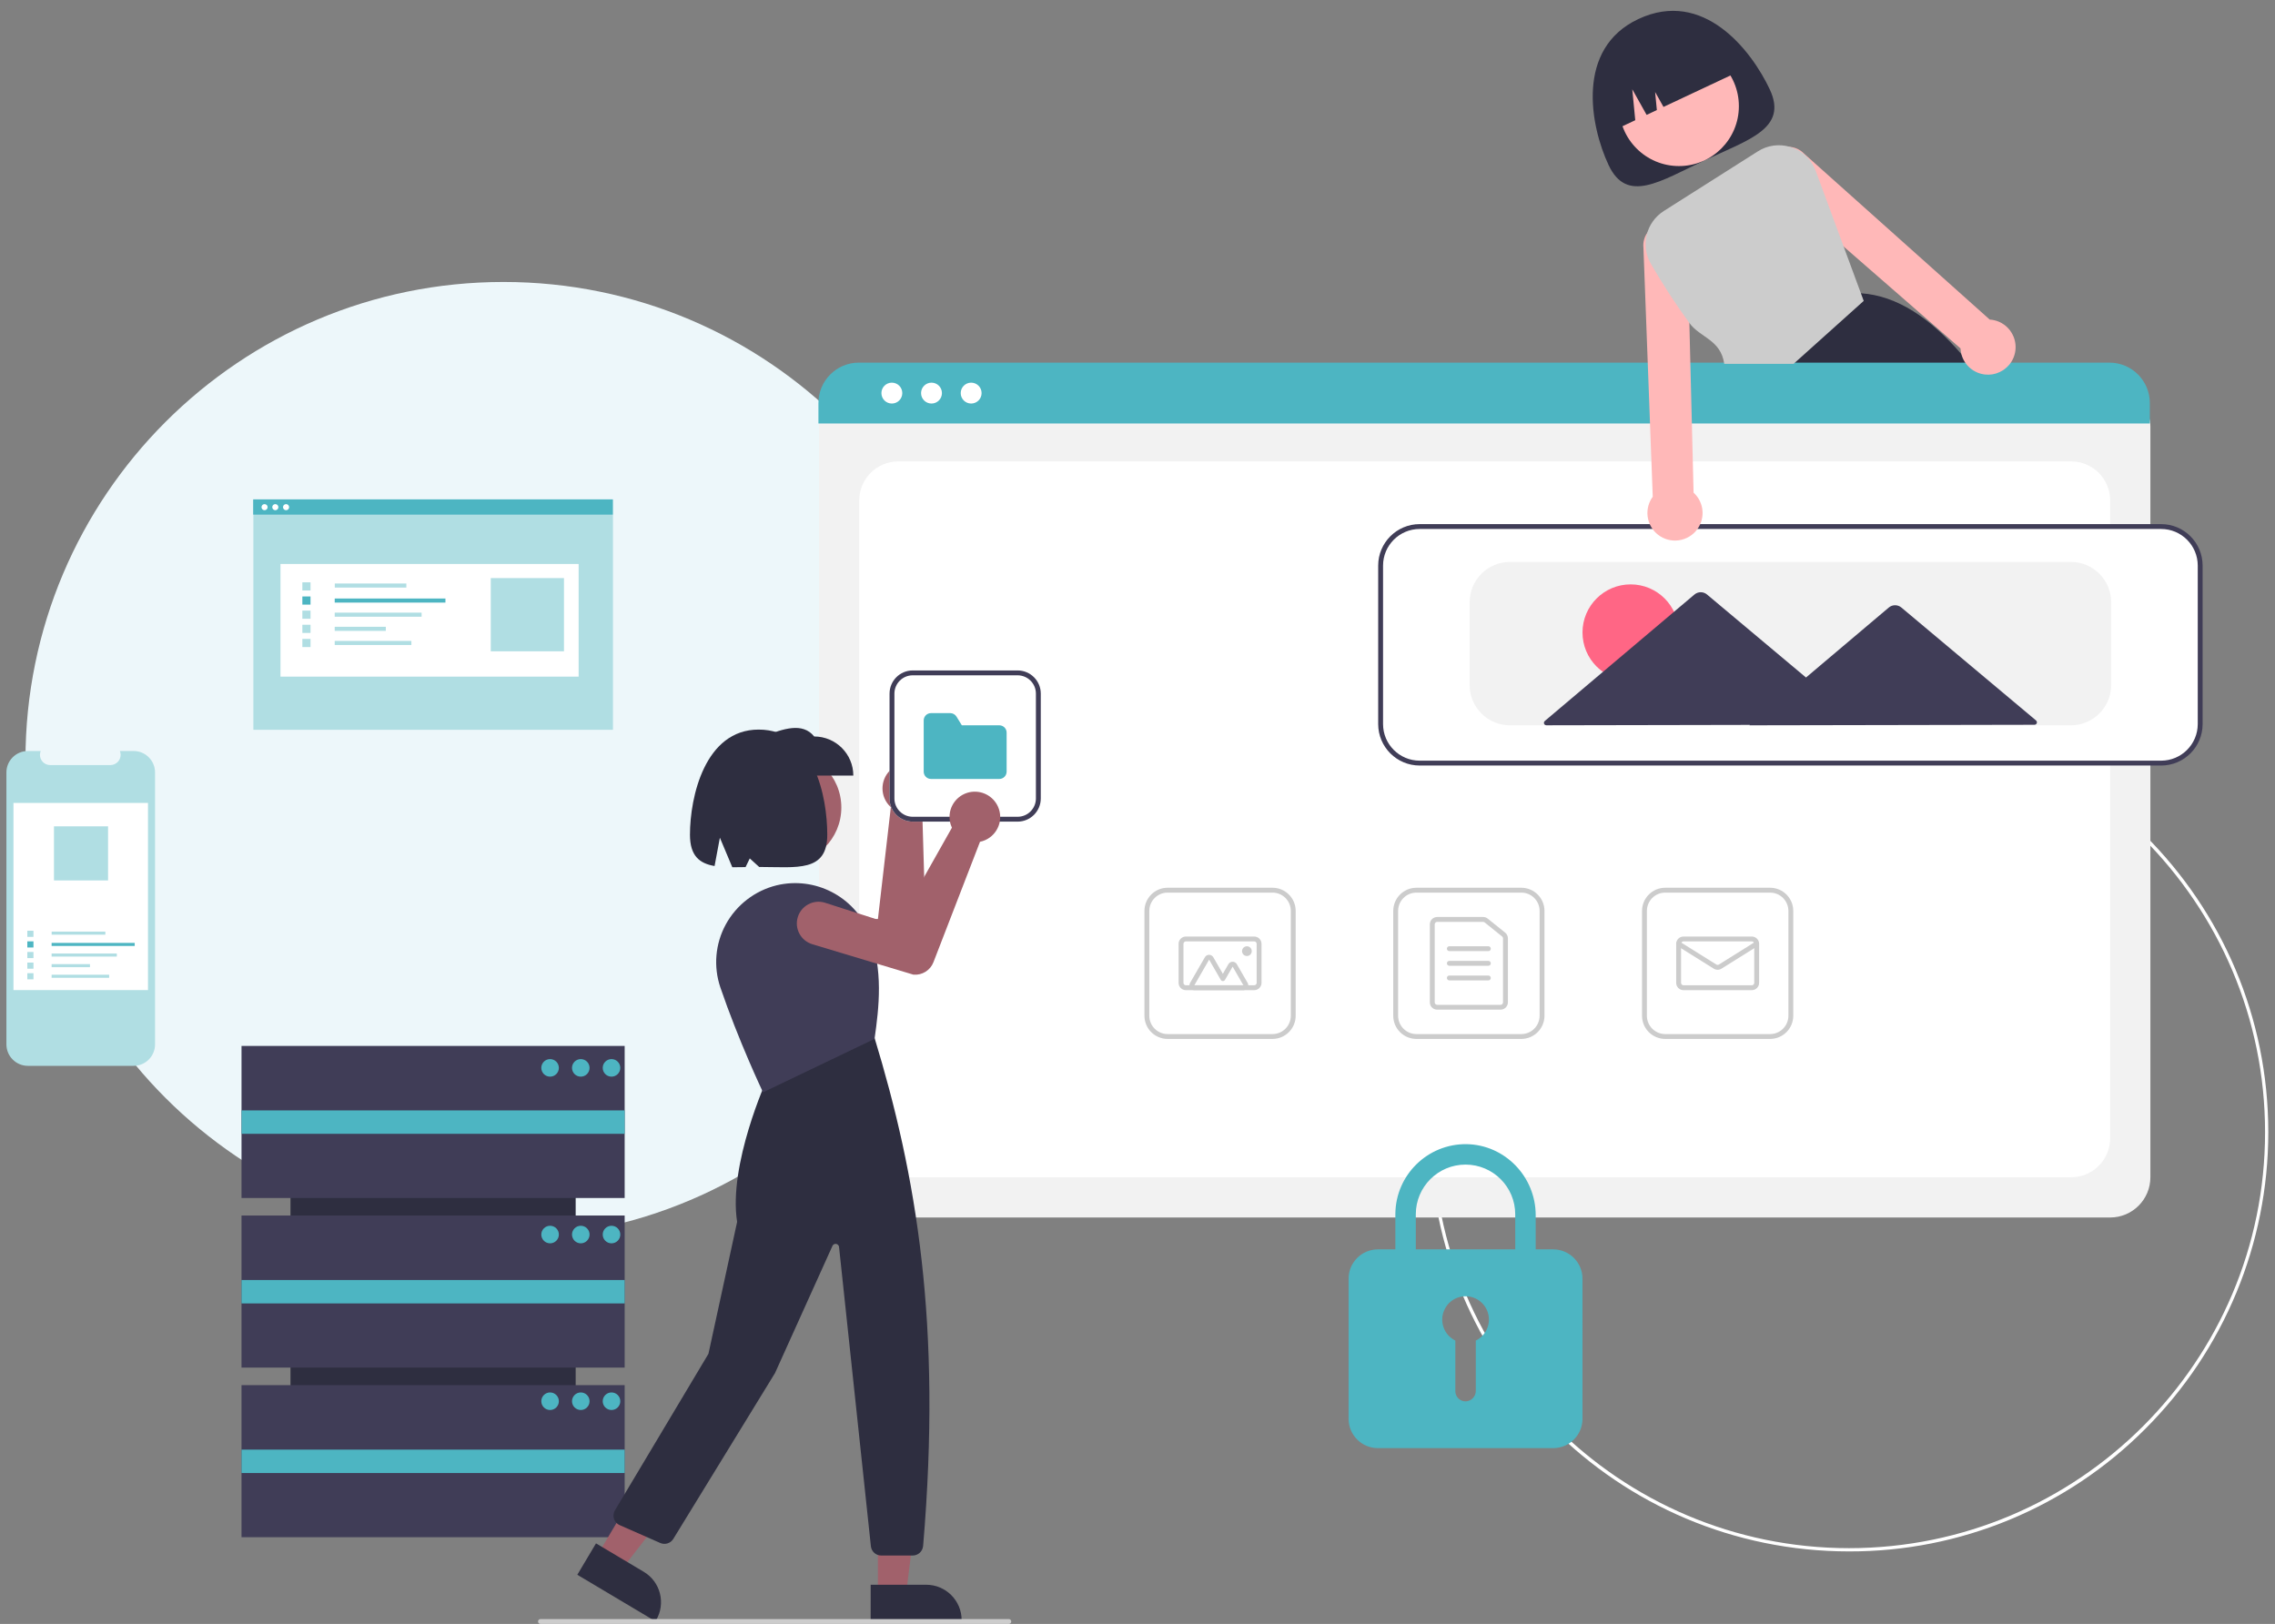 <?xml version="1.0" encoding="utf-8"?>
<!-- Generator: Adobe Illustrator 27.0.1, SVG Export Plug-In . SVG Version: 6.00 Build 0)  -->
<svg version="1.1" id="Layer_1" xmlns="http://www.w3.org/2000/svg" xmlns:xlink="http://www.w3.org/1999/xlink" x="0px" y="0px"
	 viewBox="0 0 930 664" style="enable-background:new 0 0 930 664;" xml:space="preserve">
<rect x="0" y="0" width="930" height="664" fill="#808080" stroke="none"/>
<style type="text/css">
	.st0{clip-path:url(#SVGID_00000177480442828504756030000013009639515136754851_);fill:#EDF7FA;}
	.st1{clip-path:url(#SVGID_00000177480442828504756030000013009639515136754851_);fill:#FFFFFF;}
	.st2{fill:#2E2E40;}
	.st3{fill:#403D57;}
	.st4{fill:#4DB5C2;}
	.st5{clip-path:url(#SVGID_00000047773278722001368570000000808588138264833707_);fill:#4DB5C2;}
	.st6{clip-path:url(#SVGID_00000047773278722001368570000000808588138264833707_);fill:#B0DEE3;}
	.st7{fill:#FFFFFF;}
	.st8{fill:#B0DEE3;}
	.st9{clip-path:url(#SVGID_00000113332538364846346530000002843093291843852734_);fill:#FFFFFF;}
	.st10{clip-path:url(#SVGID_00000113332538364846346530000002843093291843852734_);fill:#2E2E40;}
	.st11{clip-path:url(#SVGID_00000113332538364846346530000002843093291843852734_);fill:#FFB8B8;}
	.st12{clip-path:url(#SVGID_00000113332538364846346530000002843093291843852734_);fill:#F2F2F2;}
	.st13{clip-path:url(#SVGID_00000113332538364846346530000002843093291843852734_);fill:#4DB5C2;}
	.st14{clip-path:url(#SVGID_00000113332538364846346530000002843093291843852734_);fill:#CCCCCC;}
	.st15{clip-path:url(#SVGID_00000113332538364846346530000002843093291843852734_);fill:#403D57;}
	.st16{clip-path:url(#SVGID_00000113332538364846346530000002843093291843852734_);fill:#FF6685;}
	.st17{clip-path:url(#SVGID_00000113332538364846346530000002843093291843852734_);fill:#A1616B;}
	.st18{fill:#A1616B;}
	.st19{clip-path:url(#SVGID_00000085219769696421373010000011994758117313860529_);fill:#2E2E40;}
	.st20{clip-path:url(#SVGID_00000154386800775047677580000000647383754152821677_);fill:#2E2E40;}
	.st21{clip-path:url(#SVGID_00000154386800775047677580000000647383754152821677_);fill:#403D57;}
	.st22{clip-path:url(#SVGID_00000154386800775047677580000000647383754152821677_);fill:#CCCCCC;}
	.st23{clip-path:url(#SVGID_00000154386800775047677580000000647383754152821677_);fill:#FFFFFF;}
	.st24{clip-path:url(#SVGID_00000154386800775047677580000000647383754152821677_);fill:#4DB5C2;}
	.st25{clip-path:url(#SVGID_00000154386800775047677580000000647383754152821677_);fill:#A1616B;}
</style>
<g>
	<defs>
		<rect id="SVGID_1_" x="2.63" y="4.43" width="924.64" height="659.57"/>
	</defs>
	<clipPath id="SVGID_00000183956484905544701240000010567449660422238089_">
		<use xlink:href="#SVGID_1_"  style="overflow:visible;"/>
	</clipPath>
	<path style="clip-path:url(#SVGID_00000183956484905544701240000010567449660422238089_);fill:#EDF7FA;" d="M205.84,506.16
		c107.94,0,195.44-87.5,195.44-195.43c0-107.94-87.5-195.44-195.44-195.44S10.41,202.79,10.41,310.73
		C10.41,418.66,97.91,506.16,205.84,506.16"/>
	<path style="clip-path:url(#SVGID_00000183956484905544701240000010567449660422238089_);fill:#FFFFFF;" d="M755.88,292.89
		c-93.77,0-170.06,76.29-170.06,170.06c0,93.77,76.29,170.06,170.06,170.06s170.06-76.29,170.06-170.06
		C925.95,369.18,849.66,292.89,755.88,292.89 M755.88,634.34c-94.65,0-171.38-76.73-171.38-171.38
		c0-94.65,76.73-171.38,171.38-171.38s171.38,76.73,171.38,171.38c0,45.45-18.06,89.04-50.2,121.19
		C845,616.39,801.36,634.46,755.88,634.34"/>
</g>
<rect x="118.75" y="432.44" class="st2" width="116.58" height="156.63"/>
<rect x="98.73" y="427.66" class="st3" width="156.63" height="62.18"/>
<rect x="98.73" y="497" class="st3" width="156.63" height="62.18"/>
<rect x="98.73" y="566.35" class="st3" width="156.63" height="62.18"/>
<rect x="98.73" y="454.02" class="st4" width="156.63" height="9.57"/>
<rect x="98.73" y="523.37" class="st4" width="156.63" height="9.57"/>
<rect x="98.73" y="592.72" class="st4" width="156.63" height="9.57"/>
<g>
	<defs>
		<rect id="SVGID_00000026879697988747969750000015991712085892655530_" x="2.63" y="4.43" width="924.64" height="659.57"/>
	</defs>
	<clipPath id="SVGID_00000145757950301040894520000004637556377962641030_">
		<use xlink:href="#SVGID_00000026879697988747969750000015991712085892655530_"  style="overflow:visible;"/>
	</clipPath>
	<path style="clip-path:url(#SVGID_00000145757950301040894520000004637556377962641030_);fill:#4DB5C2;" d="M224.87,433.04
		c1.98,0,3.59,1.61,3.59,3.59c0,1.98-1.61,3.59-3.59,3.59s-3.59-1.61-3.59-3.59C221.28,434.64,222.89,433.04,224.87,433.04"/>
	<path style="clip-path:url(#SVGID_00000145757950301040894520000004637556377962641030_);fill:#4DB5C2;" d="M237.42,433.04
		c1.98,0,3.59,1.61,3.59,3.59c0,1.98-1.61,3.59-3.59,3.59c-1.98,0-3.59-1.61-3.59-3.59C233.84,434.64,235.44,433.04,237.42,433.04"
		/>
	<path style="clip-path:url(#SVGID_00000145757950301040894520000004637556377962641030_);fill:#4DB5C2;" d="M249.98,433.04
		c1.98,0,3.59,1.61,3.59,3.59c0,1.98-1.61,3.59-3.59,3.59c-1.98,0-3.59-1.61-3.59-3.59C246.39,434.64,248,433.04,249.98,433.04"/>
	<path style="clip-path:url(#SVGID_00000145757950301040894520000004637556377962641030_);fill:#4DB5C2;" d="M224.87,501.19
		c1.98,0,3.59,1.61,3.59,3.59c0,1.98-1.61,3.59-3.59,3.59s-3.59-1.61-3.59-3.59C221.28,502.8,222.89,501.19,224.87,501.19"/>
	<path style="clip-path:url(#SVGID_00000145757950301040894520000004637556377962641030_);fill:#4DB5C2;" d="M237.42,501.19
		c1.98,0,3.59,1.61,3.59,3.59c0,1.98-1.61,3.59-3.59,3.59c-1.98,0-3.59-1.61-3.59-3.59C233.84,502.8,235.44,501.19,237.42,501.19"/>
	<path style="clip-path:url(#SVGID_00000145757950301040894520000004637556377962641030_);fill:#4DB5C2;" d="M249.98,501.19
		c1.98,0,3.59,1.61,3.59,3.59c0,1.98-1.61,3.59-3.59,3.59c-1.98,0-3.59-1.61-3.59-3.59C246.39,502.8,248,501.19,249.98,501.19"/>
	<path style="clip-path:url(#SVGID_00000145757950301040894520000004637556377962641030_);fill:#4DB5C2;" d="M224.87,569.34
		c1.98,0,3.59,1.61,3.59,3.59c0,1.98-1.61,3.59-3.59,3.59s-3.59-1.61-3.59-3.59C221.28,570.95,222.89,569.34,224.87,569.34"/>
	<path style="clip-path:url(#SVGID_00000145757950301040894520000004637556377962641030_);fill:#4DB5C2;" d="M237.42,569.34
		c1.98,0,3.59,1.61,3.59,3.59c0,1.98-1.61,3.59-3.59,3.59c-1.98,0-3.59-1.61-3.59-3.59C233.84,570.95,235.44,569.34,237.42,569.34"
		/>
	<path style="clip-path:url(#SVGID_00000145757950301040894520000004637556377962641030_);fill:#4DB5C2;" d="M249.98,569.34
		c1.98,0,3.59,1.61,3.59,3.59c0,1.98-1.61,3.59-3.59,3.59c-1.98,0-3.59-1.61-3.59-3.59C246.39,570.95,248,569.34,249.98,569.34"/>
	<path style="clip-path:url(#SVGID_00000145757950301040894520000004637556377962641030_);fill:#B0DEE3;" d="M63.38,315.84v111.19
		c0,4.84-3.93,8.77-8.77,8.77H11.4c-4.84,0-8.77-3.93-8.78-8.77V315.84c0-4.84,3.93-8.77,8.78-8.77h5.24
		c-0.87,2.13,0.16,4.57,2.29,5.44c0.5,0.2,1.03,0.31,1.57,0.31h24.64c2.3,0,4.17-1.87,4.17-4.18c0-0.54-0.1-1.07-0.31-1.57h5.62
		C59.46,307.07,63.38,311,63.38,315.84"/>
</g>
<rect x="5.5" y="328.3" class="st7" width="55" height="76.52"/>
<rect x="21.12" y="380.92" class="st8" width="21.95" height="1.25"/>
<rect x="21.1" y="385.53" class="st4" width="33.97" height="1.25"/>
<rect x="21.1" y="389.87" class="st8" width="26.66" height="1.25"/>
<rect x="21.1" y="394.21" class="st8" width="15.68" height="1.25"/>
<rect x="21.1" y="398.55" class="st8" width="23.52" height="1.25"/>
<rect x="11.17" y="380.56" class="st8" width="2.51" height="2.51"/>
<rect x="11.17" y="384.9" class="st4" width="2.51" height="2.51"/>
<rect x="11.17" y="389.24" class="st8" width="2.51" height="2.51"/>
<rect x="11.17" y="393.58" class="st8" width="2.51" height="2.51"/>
<rect x="11.17" y="397.92" class="st8" width="2.51" height="2.51"/>
<rect x="22.06" y="337.87" class="st8" width="22.12" height="22.12"/>
<rect x="103.57" y="204.26" class="st8" width="147" height="94.14"/>
<rect x="114.66" y="230.6" class="st7" width="121.88" height="46.06"/>
<rect x="136.86" y="238.58" class="st8" width="29.25" height="1.67"/>
<rect x="136.83" y="244.72" class="st4" width="45.26" height="1.67"/>
<rect x="136.83" y="250.5" class="st8" width="35.52" height="1.67"/>
<rect x="136.83" y="256.28" class="st8" width="20.89" height="1.67"/>
<rect x="136.83" y="262.06" class="st8" width="31.34" height="1.67"/>
<rect x="123.6" y="238.1" class="st8" width="3.34" height="3.34"/>
<rect x="123.6" y="243.88" class="st4" width="3.34" height="3.34"/>
<rect x="123.6" y="249.66" class="st8" width="3.34" height="3.34"/>
<rect x="123.6" y="255.45" class="st8" width="3.34" height="3.34"/>
<rect x="123.6" y="261.23" class="st8" width="3.34" height="3.34"/>
<rect x="200.62" y="236.37" class="st8" width="29.93" height="29.93"/>
<rect x="103.51" y="204.18" class="st4" width="147" height="6.24"/>
<g>
	<defs>
		<rect id="SVGID_00000160190962933215222360000003027688585537940614_" x="2.63" y="4.43" width="924.64" height="659.57"/>
	</defs>
	<clipPath id="SVGID_00000057862808692952773170000011509226706180167864_">
		<use xlink:href="#SVGID_00000160190962933215222360000003027688585537940614_"  style="overflow:visible;"/>
	</clipPath>
	<path style="clip-path:url(#SVGID_00000057862808692952773170000011509226706180167864_);fill:#FFFFFF;" d="M108.15,206.12
		c0.69,0,1.25,0.56,1.25,1.25c0,0.69-0.56,1.25-1.25,1.25s-1.25-0.56-1.25-1.25C106.9,206.68,107.46,206.12,108.15,206.12"/>
	<path style="clip-path:url(#SVGID_00000057862808692952773170000011509226706180167864_);fill:#FFFFFF;" d="M112.55,206.12
		c0.69,0,1.25,0.56,1.25,1.25c0,0.69-0.56,1.25-1.25,1.25c-0.69,0-1.25-0.56-1.25-1.25C111.29,206.68,111.85,206.12,112.55,206.12"
		/>
	<path style="clip-path:url(#SVGID_00000057862808692952773170000011509226706180167864_);fill:#FFFFFF;" d="M116.94,206.12
		c0.69,0,1.25,0.56,1.25,1.25c0,0.69-0.56,1.25-1.25,1.25c-0.69,0-1.25-0.56-1.25-1.25C115.69,206.68,116.25,206.12,116.94,206.12"
		/>
	<path style="clip-path:url(#SVGID_00000057862808692952773170000011509226706180167864_);fill:#2E2E40;" d="M723.46,36.54
		c7.49,15.95-8.39,20.47-26.58,29.01c-18.19,8.55-31.81,17.89-39.3,1.94c-7.49-15.95-13.58-47.61,12.16-59.7
		C696.37-4.72,715.97,20.59,723.46,36.54"/>
	<path style="clip-path:url(#SVGID_00000057862808692952773170000011509226706180167864_);fill:#FFB8B8;" d="M686.35,18.92
		c13.53,0,24.49,10.96,24.49,24.49S699.87,67.9,686.35,67.9c-13.53,0-24.49-10.96-24.49-24.49S672.82,18.92,686.35,18.92"/>
	<path style="clip-path:url(#SVGID_00000057862808692952773170000011509226706180167864_);fill:#2E2E40;" d="M807.67,152.02
		c-0.85-1.11-1.7-2.19-2.55-3.25c-1.11-1.38-2.22-2.71-3.34-4c-12.69-14.65-26.19-23.87-41.06-24.86h-0.02l-0.22-0.02l-29.62,28.88
		l-10.07,9.81l0.22,0.54l5.43,13.53h95.22C817.36,165.53,812.7,158.64,807.67,152.02"/>
	<path style="clip-path:url(#SVGID_00000057862808692952773170000011509226706180167864_);fill:#2E2E40;" d="M659.71,53.27
		L659.71,53.27l8.77-4.12l-1.22-12.65l5.86,10.47l4.19-1.97l-0.71-7.38l3.42,6.1l31.13-14.63c-6.09-12.96-21.53-18.53-34.49-12.44
		l-4.51,2.12C659.19,24.87,653.62,40.31,659.71,53.27"/>
	<path style="clip-path:url(#SVGID_00000057862808692952773170000011509226706180167864_);fill:#F2F2F2;" d="M862.62,497.81H351.25
		c-9.08-0.01-16.44-7.37-16.45-16.45V174.09c0.01-6.65,5.4-12.05,12.05-12.05h519.95c6.77,0.01,12.25,5.49,12.26,12.26v307.06
		C879.06,490.44,871.7,497.8,862.62,497.81"/>
	<path style="clip-path:url(#SVGID_00000057862808692952773170000011509226706180167864_);fill:#FFFFFF;" d="M367.21,481.36h479.45
		c8.81,0,15.95-7.14,15.95-15.95V204.61c0-8.81-7.14-15.95-15.95-15.95H367.21c-8.81,0-15.95,7.14-15.95,15.95V465.4
		C351.26,474.21,358.4,481.36,367.21,481.36"/>
	<path style="clip-path:url(#SVGID_00000057862808692952773170000011509226706180167864_);fill:#4DB5C2;" d="M878.84,173.15H334.57
		v-8.38c0.01-9.11,7.4-16.49,16.51-16.5h511.24c9.11,0.01,16.5,7.39,16.51,16.5V173.15z"/>
	<path style="clip-path:url(#SVGID_00000057862808692952773170000011509226706180167864_);fill:#FFFFFF;" d="M364.58,156.46
		c2.36,0,4.27,1.91,4.27,4.27c0,2.36-1.91,4.27-4.27,4.27c-2.36,0-4.27-1.91-4.27-4.27C360.31,158.38,362.22,156.46,364.58,156.46"
		/>
	<path style="clip-path:url(#SVGID_00000057862808692952773170000011509226706180167864_);fill:#FFFFFF;" d="M380.79,156.46
		c2.36,0,4.27,1.91,4.27,4.27c0,2.36-1.91,4.27-4.27,4.27c-2.36,0-4.27-1.91-4.27-4.27C376.52,158.38,378.43,156.46,380.79,156.46"
		/>
	<path style="clip-path:url(#SVGID_00000057862808692952773170000011509226706180167864_);fill:#FFFFFF;" d="M397,156.46
		c2.36,0,4.27,1.91,4.27,4.27c0,2.36-1.91,4.27-4.27,4.27c-2.36,0-4.27-1.91-4.27-4.27C392.73,158.38,394.64,156.46,397,156.46"/>
	<path style="clip-path:url(#SVGID_00000057862808692952773170000011509226706180167864_);fill:#CCCCCC;" d="M579.02,364.97
		c-4.13,0-7.47,3.35-7.48,7.48v42.88c0,4.13,3.35,7.47,7.48,7.48h42.88c4.13,0,7.47-3.35,7.48-7.48v-42.88
		c0-4.13-3.35-7.47-7.48-7.48H579.02z M621.9,424.8h-42.88c-5.23-0.01-9.47-4.24-9.47-9.47v-42.88c0.01-5.23,4.24-9.47,9.47-9.47
		h42.88c5.23,0.01,9.47,4.24,9.47,9.47v42.88C631.36,420.55,627.12,424.79,621.9,424.8"/>
	<path style="clip-path:url(#SVGID_00000057862808692952773170000011509226706180167864_);fill:#CCCCCC;" d="M587.5,376.94
		c-0.55,0-1,0.45-1,1v31.91c0,0.55,0.45,1,1,1h25.92c0.55,0,1-0.45,1-1v-26.17c0-0.3-0.14-0.59-0.37-0.78l-7.14-5.74
		c-0.18-0.14-0.4-0.22-0.62-0.22H587.5z M613.42,412.83H587.5c-1.65,0-2.99-1.34-2.99-2.99v-31.91c0-1.65,1.34-2.99,2.99-2.99h18.79
		c0.68,0,1.34,0.23,1.87,0.66l7.14,5.74c0.71,0.57,1.12,1.42,1.12,2.33v26.17C616.41,411.49,615.07,412.83,613.42,412.83"/>
	<path style="clip-path:url(#SVGID_00000057862808692952773170000011509226706180167864_);fill:#CCCCCC;" d="M608.43,388.9h-15.95
		c-0.55,0-1-0.45-1-1s0.45-1,1-1h15.95c0.55,0,1,0.45,1,1S608.99,388.9,608.43,388.9"/>
	<path style="clip-path:url(#SVGID_00000057862808692952773170000011509226706180167864_);fill:#CCCCCC;" d="M608.43,394.88h-15.95
		c-0.55,0-1-0.45-1-1c0-0.55,0.45-1,1-1h15.95c0.55,0,1,0.45,1,1C609.43,394.44,608.99,394.88,608.43,394.88"/>
	<path style="clip-path:url(#SVGID_00000057862808692952773170000011509226706180167864_);fill:#CCCCCC;" d="M608.43,400.87h-15.95
		c-0.55,0-1-0.45-1-1c0-0.55,0.45-1,1-1h15.95c0.55,0,1,0.45,1,1C609.43,400.42,608.99,400.87,608.43,400.87"/>
	<path style="clip-path:url(#SVGID_00000057862808692952773170000011509226706180167864_);fill:#CCCCCC;" d="M680.72,364.97
		c-4.13,0-7.47,3.35-7.48,7.48v42.88c0,4.13,3.35,7.47,7.48,7.48h42.88c4.13,0,7.47-3.35,7.48-7.48v-42.88
		c-0.01-4.13-3.35-7.47-7.48-7.48H680.72z M723.6,424.8h-42.88c-5.23-0.01-9.47-4.24-9.47-9.47v-42.88
		c0.01-5.23,4.24-9.47,9.47-9.47h42.88c5.23,0.01,9.47,4.24,9.47,9.47v42.88C733.07,420.55,728.83,424.79,723.6,424.8"/>
	<path style="clip-path:url(#SVGID_00000057862808692952773170000011509226706180167864_);fill:#CCCCCC;" d="M688.2,384.91
		c-0.55,0-1,0.45-1,1v15.95c0,0.55,0.45,1,1,1h27.92c0.55,0,1-0.45,1-1v-15.95c0-0.55-0.45-1-1-1H688.2z M716.12,404.86H688.2
		c-1.65,0-2.99-1.34-2.99-2.99v-15.95c0-1.65,1.34-2.99,2.99-2.99h27.92c1.65,0,2.99,1.34,2.99,2.99v15.95
		C719.11,403.52,717.77,404.85,716.12,404.86"/>
	<path style="clip-path:url(#SVGID_00000057862808692952773170000011509226706180167864_);fill:#CCCCCC;" d="M702.16,396.52
		c-0.56,0-1.11-0.16-1.59-0.45l-14.9-9.31c-0.47-0.29-0.61-0.91-0.32-1.38c0.29-0.47,0.91-0.61,1.37-0.32l14.9,9.31
		c0.32,0.2,0.73,0.2,1.06,0l14.9-9.31c0.47-0.29,1.08-0.15,1.38,0.32c0.29,0.47,0.15,1.08-0.32,1.37l-14.9,9.31
		C703.27,396.36,702.72,396.52,702.16,396.52"/>
	<path style="clip-path:url(#SVGID_00000057862808692952773170000011509226706180167864_);fill:#CCCCCC;" d="M477.31,364.97
		c-4.13,0-7.47,3.35-7.48,7.48v42.88c0,4.13,3.35,7.47,7.48,7.48h42.88c4.13,0,7.47-3.35,7.48-7.48v-42.88
		c0-4.13-3.35-7.47-7.48-7.48H477.31z M520.19,424.8h-42.88c-5.23-0.01-9.47-4.24-9.47-9.47v-42.88c0.01-5.23,4.24-9.47,9.47-9.47
		h42.88c5.23,0.01,9.47,4.24,9.47,9.47v42.88C529.66,420.55,525.42,424.79,520.19,424.8"/>
	<path style="clip-path:url(#SVGID_00000057862808692952773170000011509226706180167864_);fill:#CCCCCC;" d="M484.79,384.91
		c-0.55,0-1,0.45-1,1v15.95c0,0.55,0.45,1,1,1h27.92c0.55,0,1-0.45,1-1v-15.95c0-0.55-0.45-1-1-1H484.79z M512.71,404.86h-27.92
		c-1.65,0-2.99-1.34-2.99-2.99v-15.95c0-1.65,1.34-2.99,2.99-2.99h27.92c1.65,0,2.99,1.34,2.99,2.99v15.95
		C515.7,403.52,514.36,404.85,512.71,404.86"/>
	<path style="clip-path:url(#SVGID_00000057862808692952773170000011509226706180167864_);fill:#CCCCCC;" d="M508.29,402.86
		L508.29,402.86l-4.4-7.62l-3.12,5.41c-0.18,0.31-0.51,0.5-0.86,0.5c-0.36,0-0.69-0.19-0.86-0.5l-4.77-8.26l-6.04,10.47H508.29z
		 M508.29,404.86h-20.07c-1.1,0-1.99-0.89-1.99-1.99c0-0.35,0.09-0.69,0.27-1l6.04-10.47c0.55-0.95,1.77-1.28,2.72-0.73
		c0.3,0.17,0.55,0.43,0.73,0.73l3.9,6.76l2.26-3.92c0.55-0.95,1.77-1.28,2.73-0.73c0.3,0.17,0.55,0.43,0.73,0.73l4.4,7.62
		c0.55,0.95,0.22,2.17-0.73,2.72C508.98,404.76,508.64,404.86,508.29,404.86"/>
	<path style="clip-path:url(#SVGID_00000057862808692952773170000011509226706180167864_);fill:#CCCCCC;" d="M509.72,386.91
		c1.1,0,1.99,0.89,1.99,1.99s-0.89,1.99-1.99,1.99s-1.99-0.89-1.99-1.99S508.62,386.91,509.72,386.91"/>
	<path style="clip-path:url(#SVGID_00000057862808692952773170000011509226706180167864_);fill:#FFFFFF;" d="M883.46,312.52H580.34
		c-9.08-0.01-16.44-7.37-16.45-16.45v-64.81c0.01-9.08,7.37-16.44,16.45-16.45h303.12c9.08,0.01,16.44,7.37,16.45,16.45v64.81
		C899.9,305.15,892.54,312.51,883.46,312.52"/>
	<path style="clip-path:url(#SVGID_00000057862808692952773170000011509226706180167864_);fill:#403D57;" d="M580.34,216.29
		c-8.26,0.01-14.95,6.7-14.96,14.96v64.81c0.01,8.26,6.7,14.95,14.96,14.96h303.12c8.26-0.01,14.95-6.7,14.96-14.96v-64.81
		c-0.01-8.26-6.7-14.95-14.96-14.96H580.34z M883.46,313.01H580.34c-9.36-0.01-16.94-7.59-16.95-16.95v-64.81
		c0.01-9.36,7.59-16.94,16.95-16.95h303.12c9.36,0.01,16.94,7.59,16.95,16.95v64.81C900.4,305.42,892.82,313,883.46,313.01"/>
	<path style="clip-path:url(#SVGID_00000057862808692952773170000011509226706180167864_);fill:#F2F2F2;" d="M846.57,296.56H617.23
		c-9.08-0.01-16.44-7.37-16.45-16.45v-33.9c0.01-9.08,7.37-16.44,16.45-16.45h229.34c9.08,0.01,16.44,7.37,16.45,16.45v33.9
		C863.01,289.19,855.65,296.55,846.57,296.56"/>
	<path style="clip-path:url(#SVGID_00000057862808692952773170000011509226706180167864_);fill:#FF6685;" d="M666.58,238.94
		c10.87,0,19.67,8.81,19.67,19.67c0,10.87-8.81,19.68-19.67,19.68c-10.87,0-19.67-8.81-19.67-19.68
		C646.91,247.75,655.72,238.94,666.58,238.94"/>
	<path style="clip-path:url(#SVGID_00000057862808692952773170000011509226706180167864_);fill:#403D57;" d="M832.32,294.58
		l-27.77-23.29l-27.29-22.89c-1.49-1.25-3.66-1.24-5.14,0.01l-27.2,22.99l-6.64,5.62l-10.02-8.4l-30.45-25.54
		c-1.49-1.25-3.66-1.24-5.14,0.01l-30.35,25.65l-30.83,26.06c-0.42,0.35-0.47,0.98-0.12,1.4c0.19,0.22,0.47,0.35,0.76,0.35
		l63.2-0.12l20.01-0.04l-0.19,0.17l59.63-0.11l56.9-0.11c0.55,0,1-0.45,1-1C832.67,295.05,832.54,294.77,832.32,294.58"/>
	<path style="clip-path:url(#SVGID_00000057862808692952773170000011509226706180167864_);fill:#FFB8B8;" d="M822.26,135.97
		c-1.61-2.62-4.22-4.45-7.23-5.09c-0.54-0.11-1.1-0.18-1.65-0.21l-75.97-67.92c-1.49-1.53-3.48-2.48-5.61-2.68
		c-0.42-0.05-0.84-0.06-1.27-0.04c-4.98,0.23-8.84,4.45-8.61,9.43c0.1,2.27,1.05,4.41,2.67,6.01l29.09,25.36l47.76,41.63
		c0.04,0.78,0.16,1.56,0.35,2.32c1.17,4.51,5.01,7.83,9.64,8.35c2.07,0.24,4.16-0.1,6.03-1c1.49-0.7,2.81-1.71,3.87-2.96
		c0.11-0.13,0.21-0.25,0.31-0.39C824.49,145.05,824.74,139.95,822.26,135.97z"/>
	<path style="clip-path:url(#SVGID_00000057862808692952773170000011509226706180167864_);fill:#FFB8B8;" d="M692.32,201.43
		l-0.71-28.78l-0.6-23.88l-0.41-16.71l-0.81-32.58c-0.45-4.96-4.84-8.61-9.8-8.16c-2.25,0.21-4.34,1.25-5.86,2.93
		c-0.28,0.3-0.53,0.62-0.75,0.96c-1.23,1.76-1.78,3.9-1.56,6.03l1.78,47.53l0.89,23.88l1.14,30.46c-0.33,0.45-0.62,0.92-0.89,1.41
		c-1.43,2.72-1.69,5.9-0.71,8.81c1.98,5.91,8.37,9.09,14.28,7.11c0.42-0.14,0.83-0.31,1.24-0.5c5.63-2.66,8.03-9.38,5.37-15
		C694.29,203.61,693.4,202.42,692.32,201.43z"/>
	<path style="clip-path:url(#SVGID_00000057862808692952773170000011509226706180167864_);fill:#CCCCCC;" d="M760.72,119.91
		l-7.05-19.09l-11.41-30.93c-1.67-4.56-5.32-8.11-9.92-9.65c-0.18-0.06-0.37-0.12-0.55-0.17c-4.45-1.35-9.28-0.69-13.2,1.82
		l-38.42,24.37c-7.31,4.63-9.64,14.22-5.25,21.69c4.8,8.31,10.04,16.36,15.68,24.12c4.48,6.09,12.81,6.74,14.26,16.71h28.33
		l28.68-25.75L760.72,119.91z"/>
	<path style="clip-path:url(#SVGID_00000057862808692952773170000011509226706180167864_);fill:#A1616B;" d="M320.82,307.07
		c12.76,0,23.11,10.34,23.11,23.11c0,12.76-10.35,23.11-23.11,23.11c-12.76,0-23.11-10.35-23.11-23.11
		C297.72,317.41,308.06,307.07,320.82,307.07"/>
	<path style="clip-path:url(#SVGID_00000057862808692952773170000011509226706180167864_);fill:#A1616B;" d="M377.54,314.27
		c0.23,0.18,0.45,0.37,0.66,0.58c4.16,3.92,4.36,10.47,0.44,14.63c-0.27,0.29-0.55,0.56-0.85,0.81c-0.26,0.22-0.53,0.42-0.81,0.61
		l1.56,52.79c0.09,3.55-2.16,6.74-5.53,7.84l-0.1,0.02l-42.86,4.56c-4.87,0.52-9.24-3.01-9.76-7.89c-0.52-4.87,3.01-9.24,7.88-9.76
		l0.16-0.02l30.56-2.69l5.28-45.72c-0.35-0.31-0.67-0.64-0.97-0.99c-3.69-4.37-3.14-10.9,1.23-14.59
		C368.2,311.29,373.68,311.21,377.54,314.27z"/>
</g>
<polygon class="st18" points="358.87,651.74 370.41,651.74 375.89,607.25 358.87,607.25 "/>
<g>
	<defs>
		<rect id="SVGID_00000026135381039989214540000011989084230359234712_" x="2.63" y="4.43" width="924.64" height="659.57"/>
	</defs>
	<clipPath id="SVGID_00000139294687232850476320000004800083079859095230_">
		<use xlink:href="#SVGID_00000026135381039989214540000011989084230359234712_"  style="overflow:visible;"/>
	</clipPath>
	<path style="clip-path:url(#SVGID_00000139294687232850476320000004800083079859095230_);fill:#2E2E40;" d="M355.93,647.97l22.71,0
		h0c7.99,0,14.47,6.48,14.47,14.47v0.47l-37.19,0L355.93,647.97z"/>
</g>
<polygon class="st18" points="244.24,635.79 254.15,641.69 281.63,606.28 267,597.57 "/>
<g>
	<defs>
		<rect id="SVGID_00000083776539529635361990000016877760083266225851_" x="2.63" y="4.43" width="924.64" height="659.57"/>
	</defs>
	<clipPath id="SVGID_00000127731056588475990360000005739925504001901244_">
		<use xlink:href="#SVGID_00000083776539529635361990000016877760083266225851_"  style="overflow:visible;"/>
	</clipPath>
	<path style="clip-path:url(#SVGID_00000127731056588475990360000005739925504001901244_);fill:#2E2E40;" d="M243.64,631.05
		l19.51,11.62h0c6.87,4.09,9.12,12.97,5.03,19.84v0l-0.24,0.4L236,643.89L243.64,631.05z"/>
	<path style="clip-path:url(#SVGID_00000127731056588475990360000005739925504001901244_);fill:#2E2E40;" d="M373.13,636.02h-12.91
		c-2.17,0-3.98-1.63-4.21-3.79l-13.02-122.38c-0.08-0.77-0.78-1.34-1.55-1.25c-0.5,0.05-0.93,0.37-1.14,0.82l-23.49,52.01
		l-41.58,67.81c-1.11,1.8-3.38,2.5-5.31,1.66l-16.61-7.31c-2.14-0.94-3.11-3.44-2.17-5.58c0.07-0.16,0.15-0.32,0.24-0.47
		l38.23-64.01l11.72-53.93c-3.69-23.39,12.12-58.16,12.28-58.51l0.08-0.17l43.54-17.02l0.22,0.27
		c17.17,56.35,27.63,116.99,19.91,207.97C377.15,634.33,375.32,636.01,373.13,636.02"/>
	<path style="clip-path:url(#SVGID_00000127731056588475990360000005739925504001901244_);fill:#403D57;" d="M311.92,446.63
		l-0.2-0.43c-0.1-0.2-9.78-20.62-17.24-42.45c-2.9-8.53-2.09-17.89,2.23-25.8c4.38-7.99,11.91-13.78,20.75-15.96
		c15.7-3.76,31.79,4.54,37.82,19.51c5.92,14.8,4.03,30.61,2.26,43.03l-0.03,0.25l-0.23,0.11L311.92,446.63z"/>
	<path style="clip-path:url(#SVGID_00000127731056588475990360000005739925504001901244_);fill:#2E2E40;" d="M348.83,317.12h-36.69
		v-15.99c8.05-3.2,15.93-5.92,20.7,0C341.67,301.13,348.83,308.29,348.83,317.12z"/>
	<path style="clip-path:url(#SVGID_00000127731056588475990360000005739925504001901244_);fill:#2E2E40;" d="M310.12,298.31
		c-21.93,0-28.07,27.49-28.07,43c0,8.65,3.91,11.74,10.06,12.79l2.17-11.58l5.08,12.08c1.73,0.01,3.54-0.02,5.42-0.06l1.72-3.55
		l3.84,3.49c15.4,0.02,27.84,2.27,27.84-13.16C338.19,325.8,332.8,298.31,310.12,298.31"/>
	<path style="clip-path:url(#SVGID_00000127731056588475990360000005739925504001901244_);fill:#CCCCCC;" d="M412.39,664H220.94
		c-0.55,0-1-0.45-1-1c0-0.55,0.45-1,1-1h191.45c0.55,0,1,0.45,1,1C413.39,663.55,412.94,664,412.39,664"/>
	<path style="clip-path:url(#SVGID_00000127731056588475990360000005739925504001901244_);fill:#FFFFFF;" d="M415.99,335.95h-42.88
		c-5.23-0.01-9.47-4.24-9.47-9.47V283.6c0.01-5.23,4.24-9.47,9.47-9.47h42.88c5.23,0.01,9.47,4.24,9.47,9.47v42.88
		C425.46,331.71,421.22,335.94,415.99,335.95"/>
	<path style="clip-path:url(#SVGID_00000127731056588475990360000005739925504001901244_);fill:#403D57;" d="M373.11,276.12
		c-4.13,0-7.47,3.35-7.48,7.48v42.88c0,4.13,3.35,7.47,7.48,7.48h42.88c4.13,0,7.47-3.35,7.48-7.48V283.6
		c0-4.13-3.35-7.47-7.48-7.48H373.11z M415.99,335.95h-42.88c-5.23-0.01-9.47-4.24-9.47-9.47V283.6c0.01-5.23,4.24-9.47,9.47-9.47
		h42.88c5.23,0.01,9.47,4.24,9.47,9.47v42.88C425.46,331.71,421.22,335.94,415.99,335.95"/>
	<path style="clip-path:url(#SVGID_00000127731056588475990360000005739925504001901244_);fill:#4DB5C2;" d="M408.51,318.5h-27.92
		c-1.65,0-2.99-1.34-2.99-2.99v-20.94c0-1.65,1.34-2.99,2.99-2.99h7.86c1.04,0,2.01,0.54,2.55,1.42l2.19,3.56h15.32
		c1.65,0,2.99,1.34,2.99,2.99v15.95C411.5,317.16,410.16,318.5,408.51,318.5"/>
	<path style="clip-path:url(#SVGID_00000127731056588475990360000005739925504001901244_);fill:#A1616B;" d="M407.6,329.08
		c0.14,0.26,0.27,0.52,0.39,0.79c2.31,5.23-0.05,11.34-5.28,13.65c-0.36,0.16-0.72,0.3-1.1,0.41c-0.32,0.1-0.65,0.18-0.99,0.25
		l-19.04,49.26c-1.29,3.31-4.6,5.37-8.14,5.08l-0.1-0.02l-41.28-12.43c-4.69-1.41-7.35-6.36-5.94-11.05
		c1.41-4.69,6.36-7.35,11.05-5.94l0.15,0.05l29.21,9.38l22.61-40.09c-0.2-0.42-0.37-0.85-0.51-1.29
		c-1.71-5.46,1.33-11.26,6.79-12.97C400.15,322.71,405.23,324.76,407.6,329.08"/>
	<path style="clip-path:url(#SVGID_00000127731056588475990360000005739925504001901244_);fill:#4DB5C2;" d="M619.42,510.84h-40.65
		V496.5c0-11.22,9.1-20.32,20.32-20.32c11.22,0,20.32,9.1,20.32,20.32L619.42,510.84z M603.29,548.14v20.55
		c0.01,2.26-1.72,4.14-3.98,4.3c-2.31,0.11-4.28-1.68-4.38-3.99c0-0.07,0-0.13,0-0.2v-20.67c-4.74-2.31-6.7-8.02-4.39-12.76
		c2.31-4.74,8.02-6.7,12.76-4.39c4.74,2.31,6.7,8.02,4.39,12.76c-0.93,1.91-2.48,3.46-4.39,4.39V548.14z M634.96,510.84h-7.18
		v-13.95c0-15.74-12.55-28.83-28.3-29.07c-15.89-0.17-28.91,12.58-29.07,28.47c0,0.07,0,0.14,0,0.21v14.34h-7.17
		c-6.59,0.02-11.93,5.36-11.95,11.95v57.37c0.02,6.59,5.36,11.93,11.95,11.95h71.72c6.59-0.02,11.93-5.36,11.95-11.95V522.8
		C646.89,516.2,641.55,510.86,634.96,510.84"/>
</g>
</svg>
